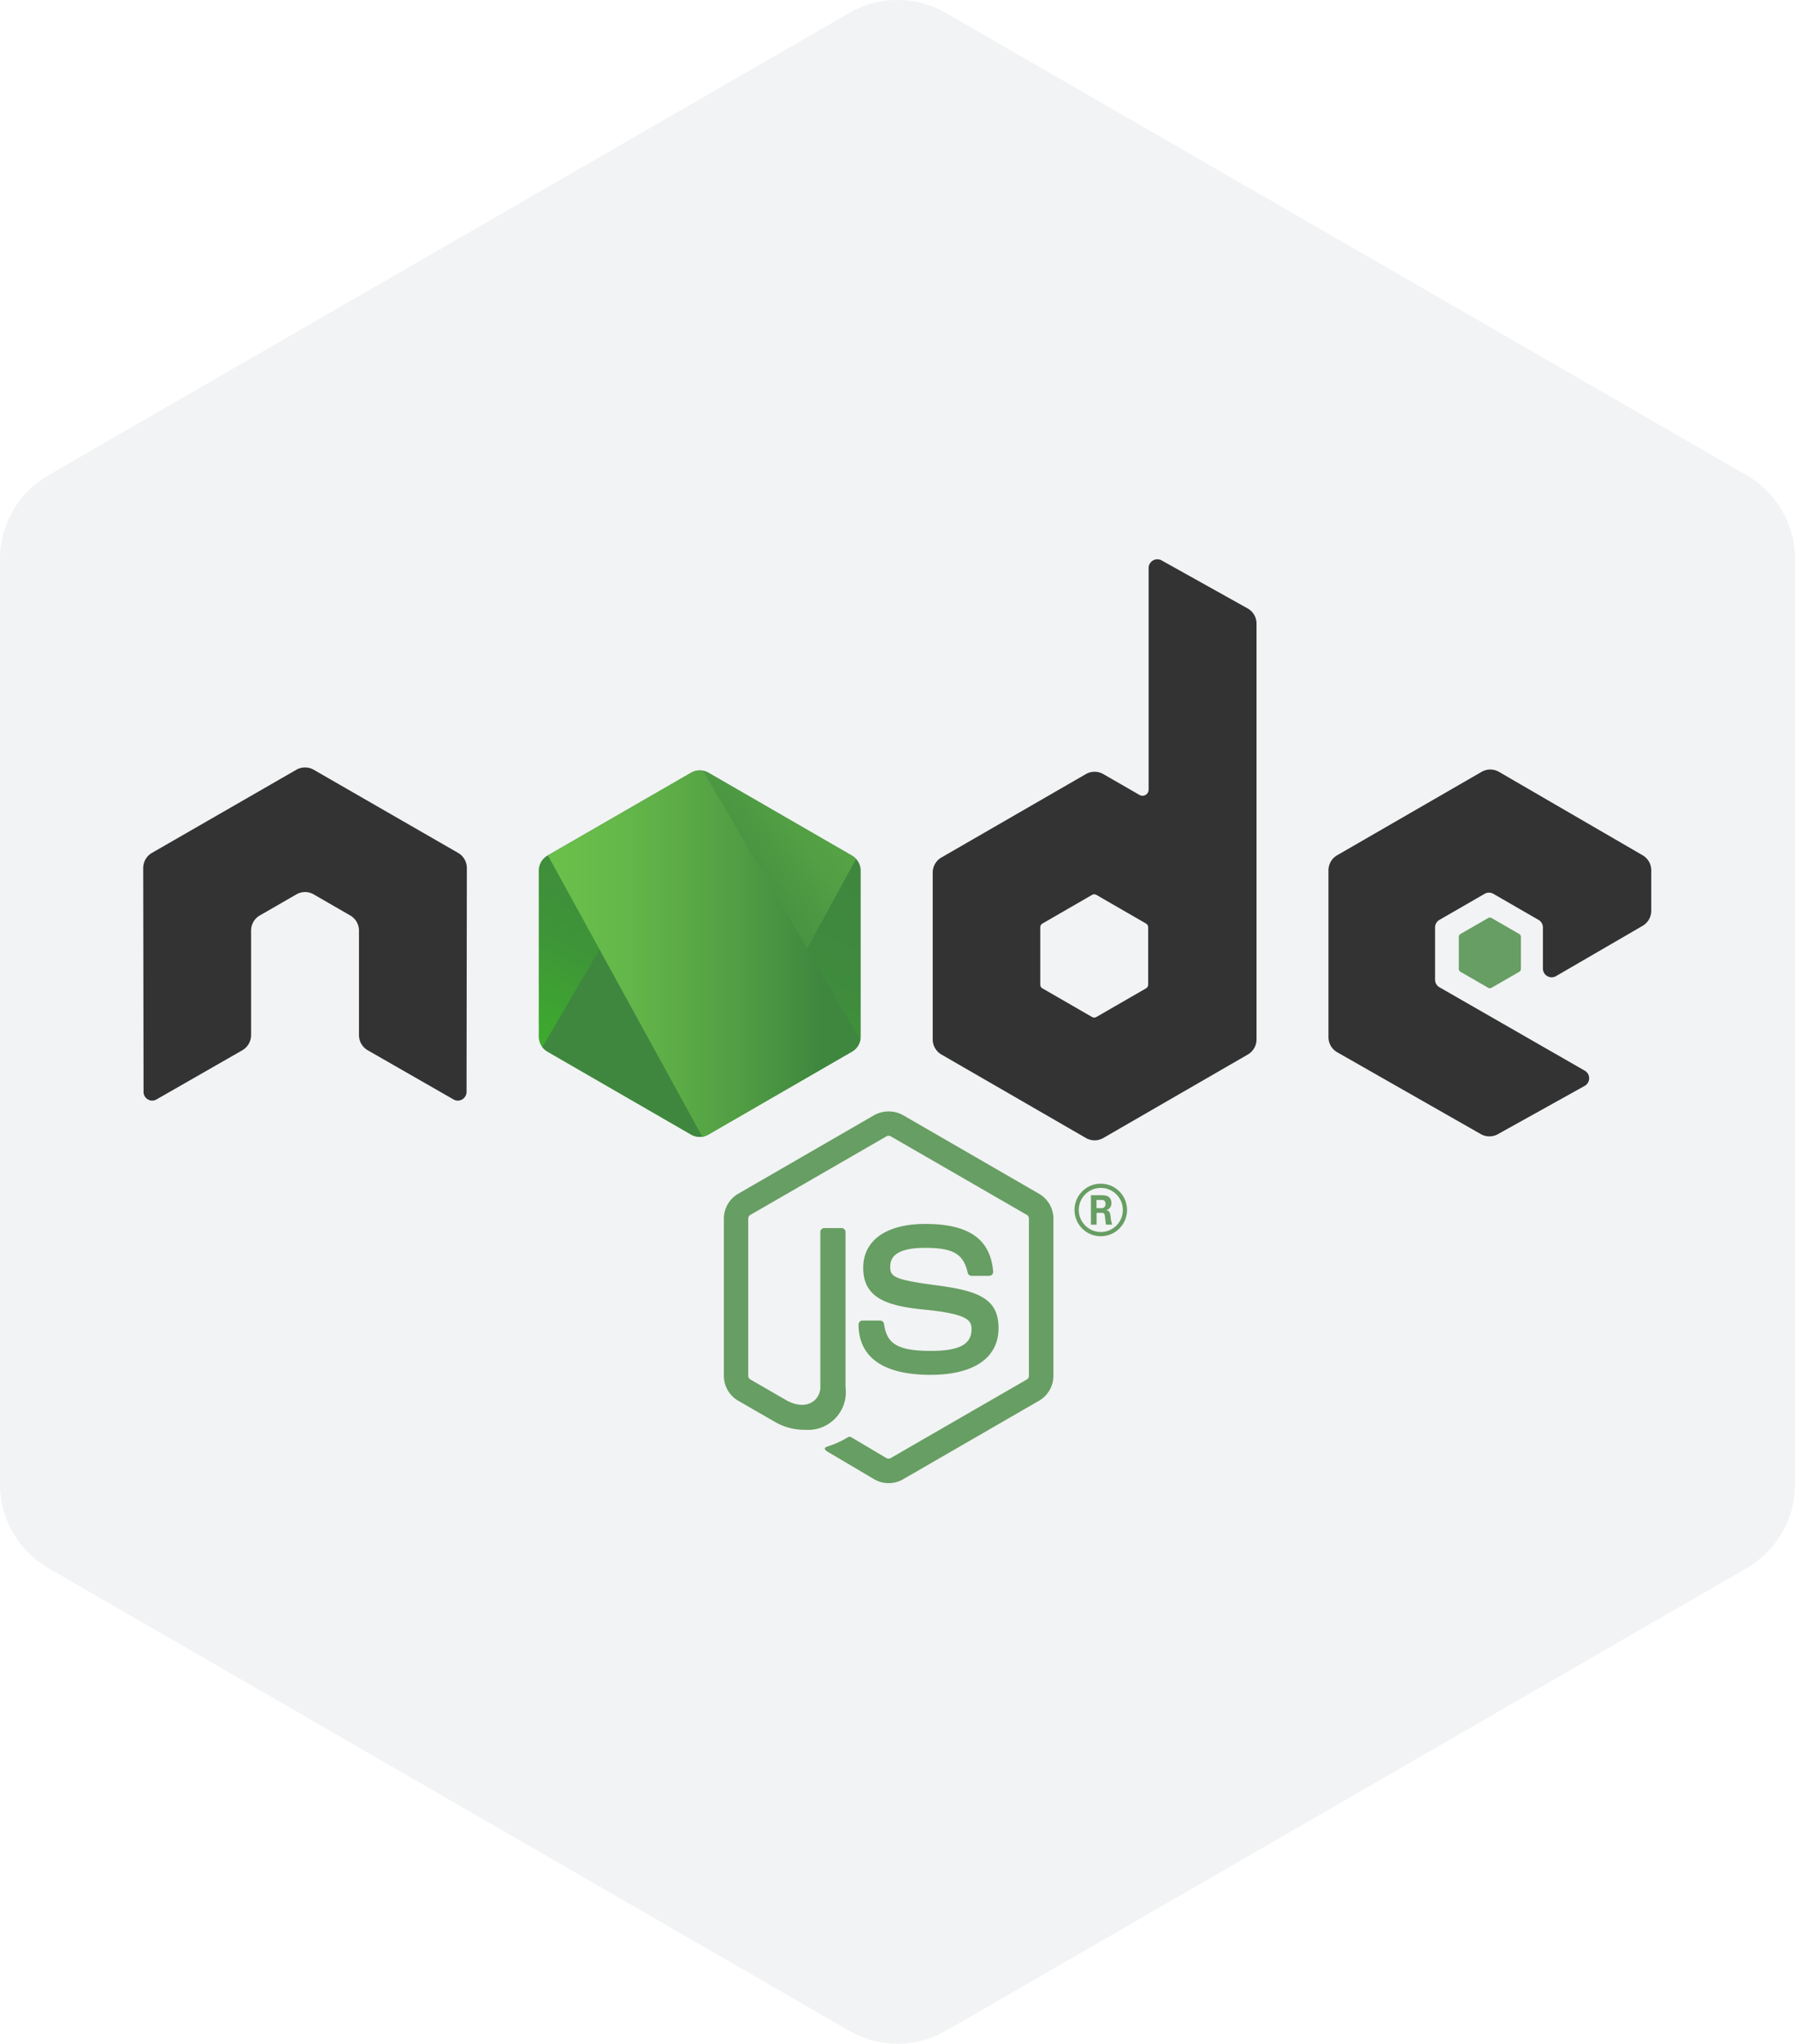 <svg xmlns="http://www.w3.org/2000/svg" xmlns:xlink="http://www.w3.org/1999/xlink" viewBox="0 0 48.32 55.001"><defs><style>.cls-1,.cls-6{fill:url(#linear-gradient);}.cls-1{clip-rule:evenodd;}.cls-2{fill:#f2f3f4;}.cls-2,.cls-4,.cls-5,.cls-6{fill-rule:evenodd;}.cls-3,.cls-5{fill:#679e63;}.cls-4{fill:#333;}.cls-7{clip-path:url(#clip-path);}.cls-8{fill:none;}.cls-9{fill:url(#linear-gradient-3);}.cls-10{fill:url(#linear-gradient-4);}.cls-11{fill:url(#linear-gradient-5);}.cls-12{fill:url(#linear-gradient-6);}.cls-13{fill:url(#linear-gradient-7);}.cls-14{fill:url(#linear-gradient-8);}</style><linearGradient id="linear-gradient" x1="20.41" y1="22.457" x2="16.916" y2="29.583" gradientUnits="userSpaceOnUse"><stop offset="0" stop-color="#3f873f"/><stop offset="0.33" stop-color="#3f8b3d"/><stop offset="0.637" stop-color="#3e9637"/><stop offset="0.934" stop-color="#3da92e"/><stop offset="1" stop-color="#3dae2b"/></linearGradient><clipPath id="clip-path"><path class="cls-1" d="M19.071,20.795a.467.467,0,0,0-.467,0l-3.867,2.231a.467.467,0,0,0-.234.404v4.466a.467.467,0,0,0,.233.404l3.867,2.233a.467.467,0,0,0,.467,0l3.866-2.233a.467.467,0,0,0,.233-.404V23.431a.467.467,0,0,0-.234-.404Z"/></clipPath><linearGradient id="linear-gradient-3" x1="18.249" y1="26.186" x2="28.05" y2="18.945" gradientUnits="userSpaceOnUse"><stop offset="0.138" stop-color="#3f873f"/><stop offset="0.397" stop-color="#529f44"/><stop offset="0.711" stop-color="#63b649"/><stop offset="0.908" stop-color="#6abf4b"/></linearGradient><linearGradient id="linear-gradient-4" x1="14.368" y1="19.99" x2="23.307" y2="19.99" gradientUnits="userSpaceOnUse"><stop offset="0.092" stop-color="#6abf4b"/><stop offset="0.289" stop-color="#63b649"/><stop offset="0.603" stop-color="#529f44"/><stop offset="0.862" stop-color="#3f873f"/></linearGradient><linearGradient id="linear-gradient-5" x1="14.368" y1="25.663" x2="23.307" y2="25.663" xlink:href="#linear-gradient-4"/><linearGradient id="linear-gradient-6" x1="14.368" y1="28.215" x2="23.307" y2="28.215" xlink:href="#linear-gradient-4"/><linearGradient id="linear-gradient-7" x1="14.368" y1="29.369" x2="23.307" y2="29.369" xlink:href="#linear-gradient-4"/><linearGradient id="linear-gradient-8" x1="24.61" y1="22.246" x2="19.096" y2="33.493" xlink:href="#linear-gradient"/></defs><title>Asset 60</title><g id="Layer_2" data-name="Layer 2"><g id="Section_1" data-name="Section 1"><path class="cls-2" d="M25.464.349a2.603,2.603,0,0,0-2.603,0L1.302,12.79A2.603,2.603,0,0,0,0,15.045v24.901a2.606,2.606,0,0,0,1.302,2.255L22.86,54.652a2.605,2.605,0,0,0,2.605,0L47.019,42.201A2.606,2.606,0,0,0,48.32,39.946V15.044a2.602,2.602,0,0,0-1.302-2.254Z"/><path class="cls-3" d="M23.92,39.914a.768.768,0,0,1-.384-.103L22.311,39.087c-.183-.102-.093-.139-.033-.16a2.44,2.44,0,0,0,.553-.252.094.094,0,0,1,.091.007l.94.558a.121.121,0,0,0,.114,0l3.666-2.116a.116.116,0,0,0,.056-.099V32.795a.118.118,0,0,0-.057-.101L23.977,30.58a.115.115,0,0,0-.113,0l-3.664,2.115a.118.118,0,0,0-.058.1v4.231a.112.112,0,0,0,.058.098l1.004.58c.545.272.879-.048.879-.371V33.156a.106.106,0,0,1,.107-.106h.465a.106.106,0,0,1,.106.106v4.177A1.016,1.016,0,0,1,21.675,38.478a1.568,1.568,0,0,1-.844-.23l-.961-.553a.774.774,0,0,1-.384-.669V32.795a.773.773,0,0,1,.384-.668l3.666-2.118a.803.803,0,0,1,.77,0l3.666,2.118a.774.774,0,0,1,.385.668v4.231a.776.776,0,0,1-.385.669l-3.666,2.117A.769.769,0,0,1,23.92,39.914Z"/><path class="cls-3" d="M25.052,36.999c-1.604,0-1.94-.736-1.94-1.354a.105.105,0,0,1,.106-.106h.474a.106.106,0,0,1,.105.09c.072.482.285.726,1.255.726.772,0,1.101-.175,1.101-.584,0-.236-.093-.412-1.293-.529-1.003-.099-1.623-.321-1.623-1.123,0-.74.623-1.181,1.669-1.181,1.174,0,1.756.408,1.829,1.282a.106.106,0,0,1-.106.115H26.153a.106.106,0,0,1-.103-.083c-.114-.508-.392-.67-1.145-.67-.843,0-.941.294-.941.514,0,.267.116.344,1.254.495,1.127.149,1.662.36,1.662,1.152C26.88,36.542,26.214,36.999,25.052,36.999Z"/><path class="cls-3" d="M30.339,32.562a.707.707,0,1,1-.707-.707A.708.708,0,0,1,30.339,32.562Zm-1.299-.002a.593.593,0,1,0,.591-.591A.593.593,0,0,0,29.04,32.56Zm.327-.394h.273c.093,0,.277,0,.277.209a.182.182,0,0,1-.15.194c.109.007.116.079.131.179a.781.781,0,0,0,.041.209h-.168c-.004-.037-.03-.239-.03-.25-.011-.045-.026-.067-.082-.067H29.52v.318h-.153Zm.15.348h.123a.107.107,0,0,0,.12-.112c0-.109-.075-.109-.116-.109h-.127Z"/><path class="cls-4" d="M12.567,23.361a.469.469,0,0,0-.235-.408L8.446,20.716a.458.458,0,0,0-.214-.062H8.191a.465.465,0,0,0-.215.062L4.09,22.953a.471.471,0,0,0-.235.408l.009,6.023a.231.231,0,0,0,.117.203.226.226,0,0,0,.233,0l2.31-1.323a.473.473,0,0,0,.235-.407v-2.814a.468.468,0,0,1,.234-.406l.984-.567a.467.467,0,0,1,.235-.063.46.46,0,0,1,.233.063l.983.567a.468.468,0,0,1,.235.406v2.814a.474.474,0,0,0,.235.407l2.309,1.323a.229.229,0,0,0,.235,0,.235.235,0,0,0,.117-.203Z"/><path class="cls-4" d="M31.269,15.081a.235.235,0,0,0-.349.205v5.965a.164.164,0,0,1-.246.142l-.974-.561a.47.47,0,0,0-.469 0l-3.888,2.244a.469.469,0,0,0-.235.407v4.489a.47.47,0,0,0,.235.407l3.888,2.246a.47.47,0,0,0,.47,0l3.889-2.246a.47.47,0,0,0,.235-.407V16.783a.47.47,0,0,0-.241-.41Zm-.361,11.416a.117.117,0,0,1-.059.102l-1.335.77a.118.118,0,0,1-.117,0L28.062,26.599a.117.117,0,0,1-.059-.102V24.956a.118.118,0,0,1,.059-.102l1.335-.771a.117.117,0,0,1,.117,0l1.335.771a.118.118,0,0,1,.059.102Z"/><path class="cls-4" d="M44.217,24.916a.469.469,0,0,0,.234-.406V23.422a.47.47,0,0,0-.234-.406L40.353,20.773a.469.469,0,0,0-.47-.001l-3.887,2.244a.469.469,0,0,0-.235.407v4.488a.469.469,0,0,0,.237.408l3.863,2.201a.469.469,0,0,0,.46.003L42.658,29.223a.235.235,0,0,0,.003-.409l-3.912-2.245a.235.235,0,0,1-.118-.204V24.959a.235.235,0,0,1,.117-.203l1.217-.702a.234.234,0,0,1,.234,0l1.218.702a.235.235,0,0,1,.117.203v1.107a.235.235,0,0,0,.353.203Z"/><path class="cls-5" d="M40.061,24.705a.09.09,0,0,1,.09,0l.746.43a.09.09,0,0,1,.045.078v.862a.09.09,0,0,1-.045.078l-.746.43a.09.09,0,0,1-.09,0l-.746-.43a.09.09,0,0,1-.045-.078v-.862a.09.09,0,0,1,.045-.078Z"/><path class="cls-6" d="M19.071,20.795a.467.467,0,0,0-.467,0l-3.867,2.231a.467.467,0,0,0-.234.404v4.466a.467.467,0,0,0,.233.404l3.867,2.233a.467.467,0,0,0,.467,0l3.866-2.233a.467.467,0,0,0,.233-.404V23.431a.467.467,0,0,0-.234-.404Z"/><g class="cls-7"><path class="cls-8" d="M18.596,20.795l-3.875,2.231a.483.483,0,0,0-.25.404v4.466a.452.452,0,0,0,.121.297l4.353-7.447A.474.474,0,0,0,18.596,20.795Z"/><path class="cls-8" d="M18.967,30.58a.466.466,0,0,0,.109-.045l3.87-2.233a.477.477,0,0,0,.243-.404V23.431a.461.461,0,0,0-.141-.324Z"/><path class="cls-9" d="M22.945,23.027l-3.877-2.231a.464.464,0,0,0-.121-.048L14.592,28.194a.532.532,0,0,0,.13.107l3.884,2.233a.472.472,0,0,0,.361.045l4.081-7.473A.509.509,0,0,0,22.945,23.027Z"/><path class="cls-8" d="M23.19,27.897V23.431a.478.478,0,0,0-.245-.404l-3.877-2.231A.465.465,0,0,0,18.925,20.743l4.25,7.261A.429.429,0,0,0,23.19,27.897Z"/><path class="cls-8" d="M14.722,23.027a.483.483,0,0,0-.25.404v4.466a.484.484,0,0,0,.251.404l3.884,2.233a.471.471,0,0,0,.299.058l-4.161-7.579Z"/><polygon class="cls-10" points="18.476 19.975 18.422 20.006 18.493 20.006 18.476 19.975"/><path class="cls-11" d="M22.947,28.302a.489.489,0,0,0,.229-.297L18.925,20.743a.473.473,0,0,0-.329.052l-3.851,2.218,4.161,7.579a.468.468,0,0,0,.171-.058Z"/><polygon class="cls-12" points="23.307 28.23 23.282 28.186 23.282 28.245 23.307 28.23"/><path class="cls-13" d="M22.947,28.302l-3.87,2.233a.468.468,0,0,1-.171.058l.077.14,4.299-2.489V28.186l-.106-.182A.489.489,0,0,1,22.947,28.302Z"/><path class="cls-14" d="M22.947,28.302l-3.87,2.233a.468.468,0,0,1-.171.058l.077.14,4.299-2.489V28.186l-.106-.182A.489.489,0,0,1,22.947,28.302Z"/></g></g></g></svg>